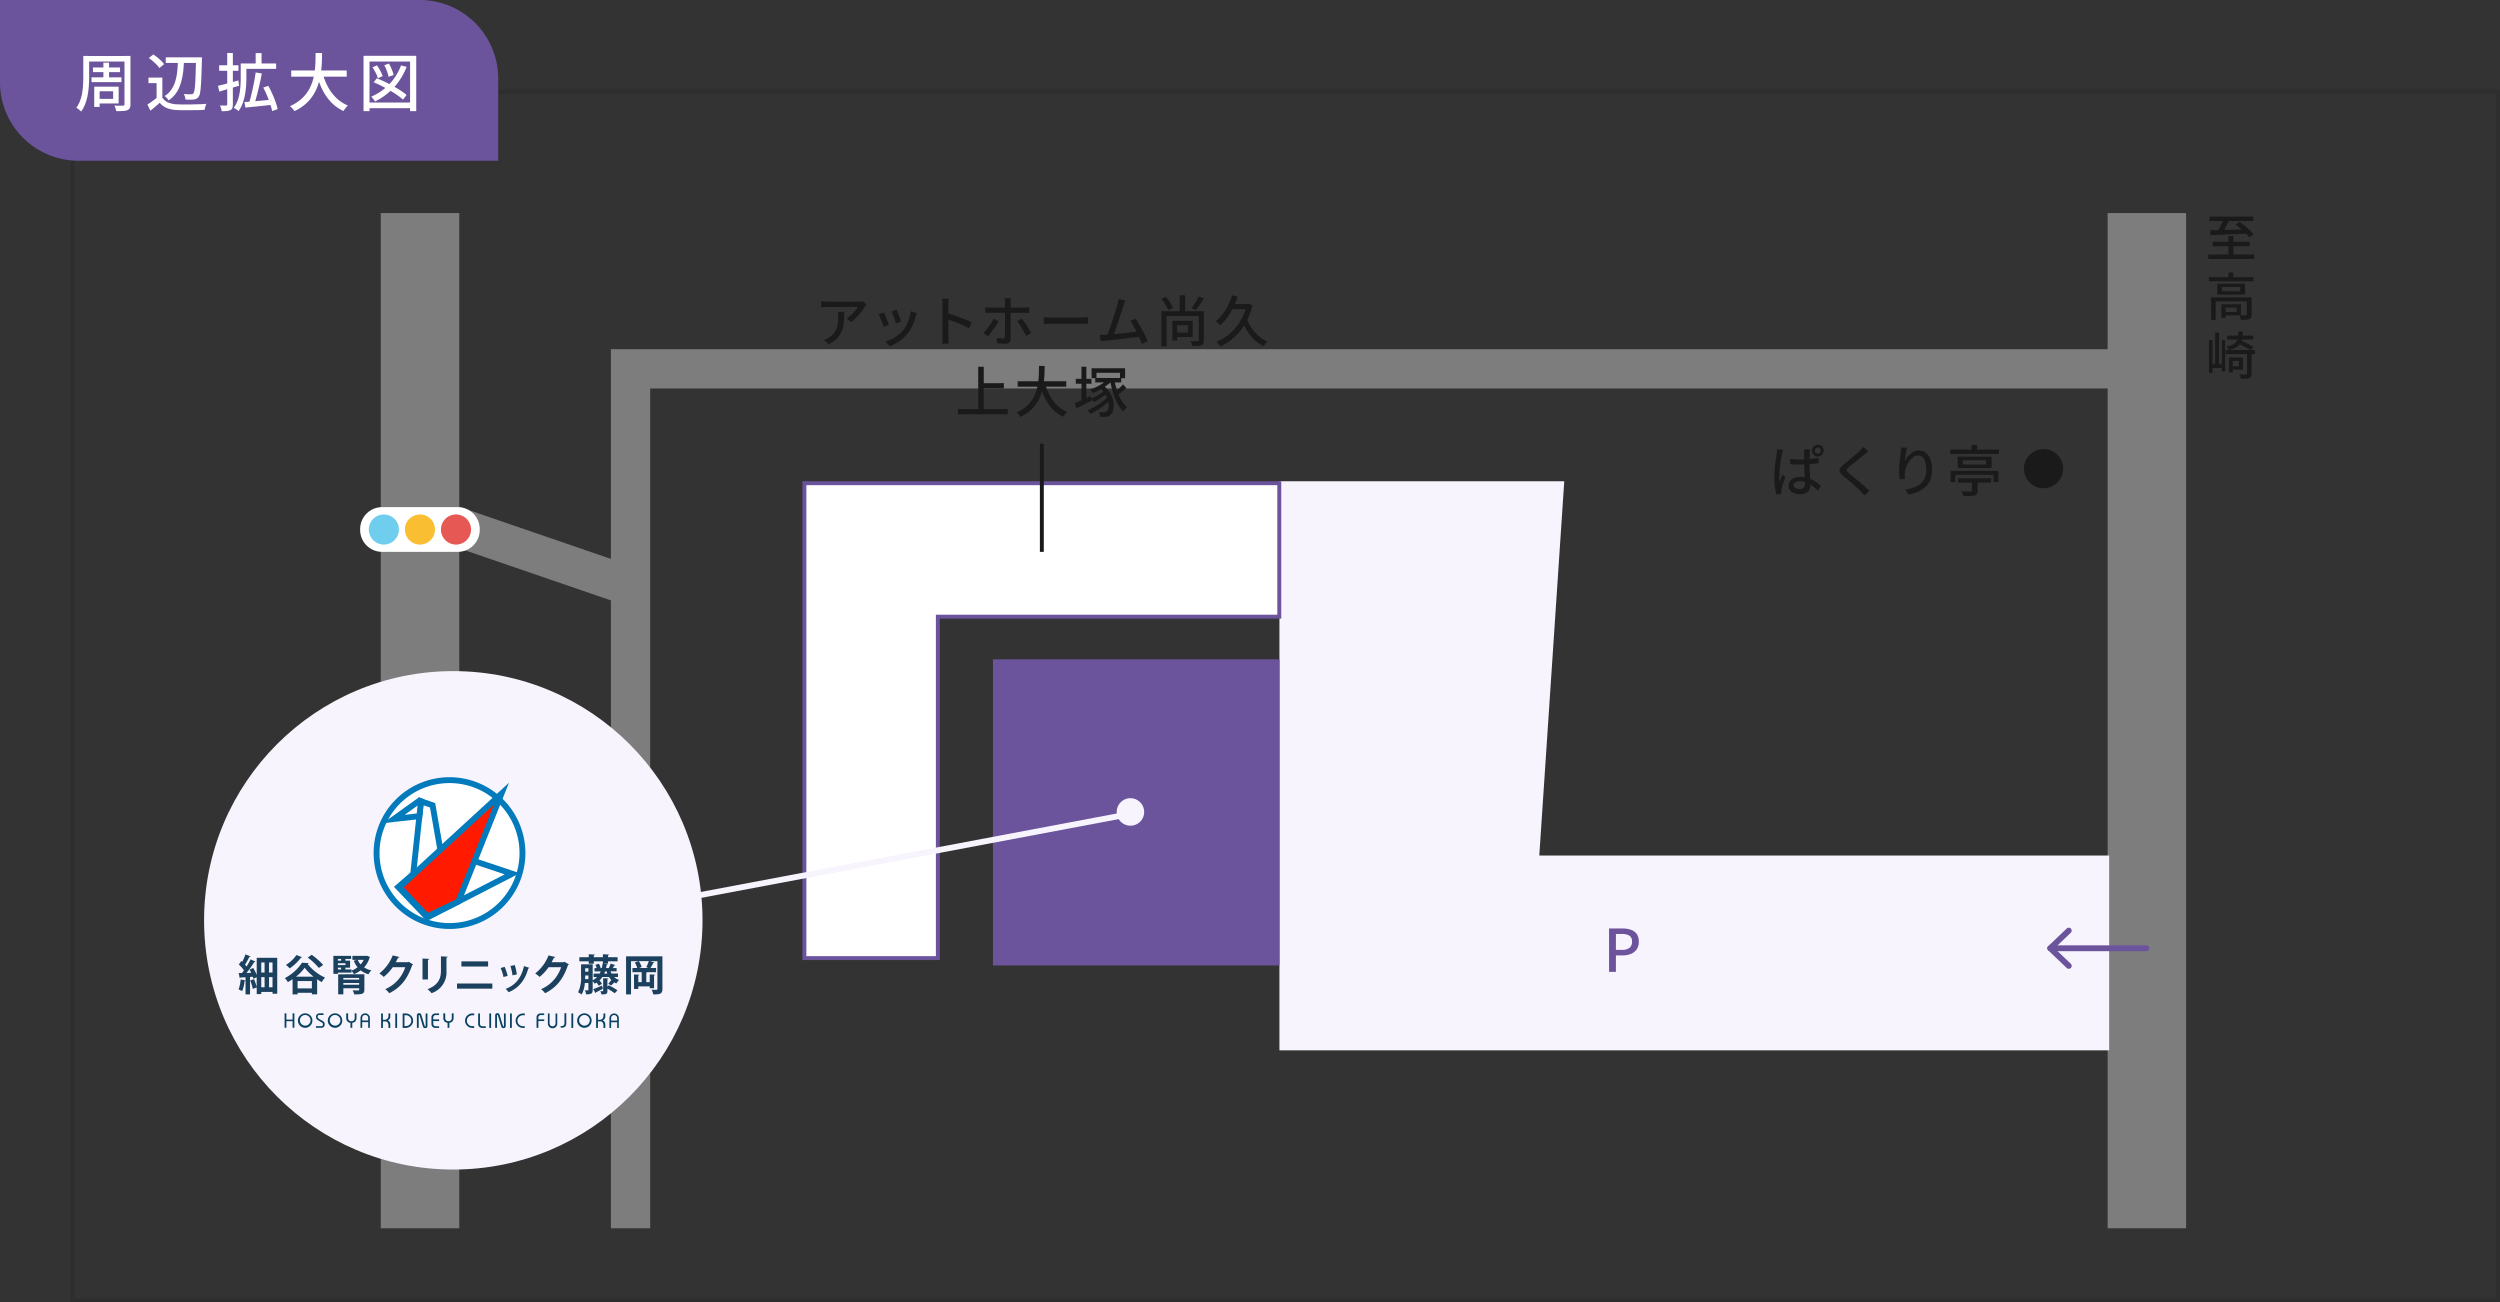 <svg xmlns="http://www.w3.org/2000/svg" xmlns:xlink="http://www.w3.org/1999/xlink" width="637" height="331.86" viewBox="0 0 637 331.86">
  <rect x="0" y="0" width="637" height="331.86" fill="#333333" stroke="none"/>
  <defs>
    <clipPath id="clip-path">
      <rect id="長方形_641" data-name="長方形 641" width="30.469" height="11.395" fill="none"/>
    </clipPath>
    <clipPath id="clip-path-2">
      <rect id="長方形_651" data-name="長方形 651" width="109.17" height="64.028" fill="none"/>
    </clipPath>
  </defs>
  <g id="グループ_930" data-name="グループ 930" transform="translate(-942 -1783)">
    <g id="長方形_619" data-name="長方形 619" transform="translate(960 1805.86)" fill="none" stroke="rgba(26,26,26,0.2)" stroke-width="1">
      <rect width="619" height="309" stroke="none"/>
      <rect x="0.5" y="0.5" width="618" height="308" fill="none"/>
    </g>
    <g id="グループ_910" data-name="グループ 910" transform="translate(1008.83 1837.292)" opacity="0.5">
      <path id="パス_3025" data-name="パス 3025" d="M13059.245,1631.529V1890.2" transform="translate(-12579.053 -1631.529)" fill="none" stroke="#c8c8c8" stroke-width="20"/>
      <path id="パス_3027" data-name="パス 3027" d="M46.083,0V385.421H265.07" transform="translate(479.253 -6.403) rotate(90)" fill="none" stroke="#c8c8c8" stroke-width="10"/>
      <path id="パス_3066" data-name="パス 3066" d="M13059.245,1631.529V1890.2" transform="translate(-13019.053 -1631.529)" fill="none" stroke="#c8c8c8" stroke-width="20"/>
      <path id="パス_3067" data-name="パス 3067" d="M0,53.662,17.733,2.018" transform="translate(93.832 76.697) rotate(90)" fill="none" stroke="#c8c8c8" stroke-width="10"/>
    </g>
    <circle id="楕円形_207" data-name="楕円形 207" cx="5" cy="5" r="5" transform="translate(1457.694 1897.416)" fill="#1a1a1a"/>
    <path id="パス_3117" data-name="パス 3117" d="M-53.97-8.26q.6.056,1.19.091t1.2.035q1.288,0,2.548-.112A22.183,22.183,0,0,0-46.7-8.568V-7.21q-1.106.182-2.366.266t-2.506.1q-.6,0-1.19-.028t-1.2-.07Zm5.082-2.45a4.221,4.221,0,0,0-.063.434q-.021.224-.035.434-.014.252-.021.637t-.014.84q-.007.455-.007.9,0,.882.035,1.694t.077,1.54q.042.728.077,1.365t.035,1.155a3.068,3.068,0,0,1-.133.917,2.09,2.09,0,0,1-.427.763A1.951,1.951,0,0,1-50.148.5a3.407,3.407,0,0,1-1.218.189,3.8,3.8,0,0,1-2.219-.56,1.812,1.812,0,0,1-.791-1.568,1.937,1.937,0,0,1,.357-1.148A2.408,2.408,0,0,1-53-3.388a3.95,3.95,0,0,1,1.6-.294,6.587,6.587,0,0,1,1.708.21,6.985,6.985,0,0,1,1.428.546,8.138,8.138,0,0,1,1.176.742q.532.406.966.784l-.756,1.176a14.6,14.6,0,0,0-1.512-1.26A6.7,6.7,0,0,0-49.9-2.31a4.475,4.475,0,0,0-1.61-.294,2.1,2.1,0,0,0-1.141.28.847.847,0,0,0-.441.742.784.784,0,0,0,.427.721,2.19,2.19,0,0,0,1.1.245,1.644,1.644,0,0,0,.812-.168.946.946,0,0,0,.42-.483A2.056,2.056,0,0,0-50.2-2.03q0-.364-.028-.987T-50.3-4.389q-.035-.749-.063-1.54t-.028-1.519q0-.756-.007-1.393t-.007-.973q0-.168-.021-.434t-.049-.462Zm-6.874.126q-.042.126-.1.329t-.112.413q-.049.21-.077.336-.07.35-.161.868T-56.4-7.5q-.091.623-.168,1.267T-56.686-5q-.042.588-.042,1.036,0,.364.021.735t.077.763q.1-.294.224-.6t.259-.616q.133-.308.245-.574l.7.546q-.182.532-.385,1.141t-.378,1.155a8.123,8.123,0,0,0-.245.91q-.028.14-.049.329A2.944,2.944,0,0,0-56.28.14a1.78,1.78,0,0,1,.014.245q0,.147.014.287l-1.232.084a15.269,15.269,0,0,1-.378-1.883A17.754,17.754,0,0,1-58.03-3.7q0-.77.07-1.624t.175-1.659q.1-.8.21-1.484t.161-1.1q.042-.266.07-.574t.042-.588Zm8.078.182a.732.732,0,0,0,.217.539.732.732,0,0,0,.539.217.779.779,0,0,0,.553-.217.709.709,0,0,0,.231-.539.748.748,0,0,0-.231-.56.766.766,0,0,0-.553-.224.709.709,0,0,0-.539.231A.779.779,0,0,0-47.684-10.4Zm-.714,0a1.436,1.436,0,0,1,.427-1.057,1.419,1.419,0,0,1,1.043-.427,1.459,1.459,0,0,1,1.064.427A1.424,1.424,0,0,1-45.43-10.4a1.43,1.43,0,0,1-.434,1.05,1.447,1.447,0,0,1-1.064.434,1.407,1.407,0,0,1-1.043-.434A1.442,1.442,0,0,1-48.4-10.4Zm14.336.182q-.266.2-.567.441t-.511.427q-.35.294-.854.7l-1.057.854q-.553.448-1.071.861T-39-6.2a2.763,2.763,0,0,0-.532.56.375.375,0,0,0,.007.441,3.623,3.623,0,0,0,.553.581q.364.294.861.7t1.064.875q.567.469,1.155.973t1.134.994q.546.49.98.924l-1.274,1.162q-.5-.574-1.064-1.134Q-36.47-.49-37-.98T-38.143-2q-.609-.532-1.211-1.043t-1.092-.917a3.161,3.161,0,0,1-.868-1.022.945.945,0,0,1,.063-.9,4,4,0,0,1,.917-.994q.406-.336.952-.777t1.127-.931q.581-.49,1.106-.945t.875-.805q.252-.252.518-.539a2.829,2.829,0,0,0,.392-.511Zm9.884-.91q-.084.322-.182.777t-.182.945q-.084.49-.147.945t-.091.791a6.853,6.853,0,0,1,.595-.966,5.2,5.2,0,0,1,.833-.9,4.325,4.325,0,0,1,1.036-.658,2.867,2.867,0,0,1,1.19-.252,2.661,2.661,0,0,1,1.7.595,3.964,3.964,0,0,1,1.183,1.687,7.042,7.042,0,0,1,.434,2.6,6.872,6.872,0,0,1-.434,2.548,5.1,5.1,0,0,1-1.232,1.848,6.548,6.548,0,0,1-1.9,1.239A10.839,10.839,0,0,1-23.814.8l-.84-1.274a13.158,13.158,0,0,0,2.128-.511,5.619,5.619,0,0,0,1.708-.9,3.81,3.81,0,0,0,1.127-1.47,5.4,5.4,0,0,0,.4-2.2,6.8,6.8,0,0,0-.238-1.9,2.82,2.82,0,0,0-.7-1.26,1.567,1.567,0,0,0-1.134-.448,2.088,2.088,0,0,0-1.232.42,4.557,4.557,0,0,0-1.057,1.078,6.245,6.245,0,0,0-.756,1.414A5.3,5.3,0,0,0-24.752-4.8q-.028.35-.021.728a7.531,7.531,0,0,0,.077.882l-1.372.1q-.042-.392-.1-.987t-.056-1.281q0-.5.042-1.085t.1-1.19q.056-.609.133-1.183t.133-1.05q.056-.364.077-.7t.035-.63Zm10.99.462H-.77v1.106H-13.188ZM-11.2-3.332h8.442v1.078H-11.2Zm3.458-8.526h1.386v1.834H-7.742ZM-13.09-5.25H-.91v2.856H-2.142V-4.228H-11.9v1.834h-1.19Zm3.122-2.7V-6.86h5.922V-7.952Zm-1.316-.91h8.638V-5.95h-8.638Zm3.626,5.754h1.442v2.9a1.576,1.576,0,0,1-.175.826,1.039,1.039,0,0,1-.651.406,4.885,4.885,0,0,1-1.148.147q-.7.021-1.694.021a2.64,2.64,0,0,0-.182-.616,4.309,4.309,0,0,0-.294-.588l.98.028q.49.014.861.007t.511-.007a.541.541,0,0,0,.28-.07.258.258,0,0,0,.07-.21Z" transform="translate(1452.105 1908.219)" fill="#1a1a1a"/>
    <path id="パス_3118" data-name="パス 3118" d="M-12.025-10.231H-.858v1.144H-12.025Zm.858,6.409h9.4v1.131h-9.4Zm-1.17,3.263H-.624V.585H-12.337ZM-7.189-5.3h1.274V.273H-7.189ZM-11.83-6.76q1.144-.013,2.684-.045t3.283-.084l3.471-.1-.052,1.118q-1.69.065-3.4.137t-3.244.13q-1.534.059-2.7.1Zm3.419-2.925,1.43.429q-.286.572-.611,1.17t-.656,1.144q-.331.546-.617.975l-1.144-.4q.273-.442.579-1.021t.572-1.183Q-8.593-9.178-8.411-9.685ZM-5.369-8.2l.988-.689q.637.442,1.319,1t1.293,1.125A9.99,9.99,0,0,1-.78-5.733l-1.079.78A9.327,9.327,0,0,0-2.8-5.993Q-3.38-6.565-4.056-7.15T-5.369-8.2Zm-6.8,13.4H-.832V6.251H-12.181ZM-7.2,4.015h1.261l-.013,1.7H-7.2Zm-4.42,6.344,9.594-.013v1.027l-8.4.013-.013,4.706-1.183.013Zm9.113,0,1.222-.013v4.368a1.92,1.92,0,0,1-.117.741.8.8,0,0,1-.455.416,2.682,2.682,0,0,1-.871.175q-.533.033-1.3.033a3.262,3.262,0,0,0-.156-.592,5,5,0,0,0-.234-.566q.559.013,1.021.013t.617-.013a.366.366,0,0,0,.214-.045.213.213,0,0,0,.059-.175Zm-6.474,1.755h1.066v3.458H-8.983Zm.546,0h4.42v2.821l-4.407.013-.013-.858h3.328l.013-1.118H-8.424Zm-.429-4.381.013,1.053L-4.2,8.8V7.733Zm-1.157-.845h7.059V9.644l-7.072.013Zm-2.132,14.363h.9v8.32h-.9Zm3.263,0h.858v7.93h-.858Zm-1.69-1.937h.988v8.7h-.988Zm-1.131,8.06h3.185v1h-3.185Zm5.148-1.716H-3.51v3.133H-6.565v-.9h2.041V26.542H-6.565Zm-.52,0H-6.1v3.848h-.988Zm-.442-5.564H-.832v1H-7.527ZM-7.9,23.773H-.442V24.8H-7.9Zm5.447.767H-1.3v5.239a1.688,1.688,0,0,1-.123.722.851.851,0,0,1-.462.4,2.781,2.781,0,0,1-.845.163q-.52.033-1.287.033a2.6,2.6,0,0,0-.169-.566q-.13-.319-.247-.54.572.013,1.053.02T-2.73,30a.33.33,0,0,0,.214-.052.256.256,0,0,0,.059-.195Zm-2.2-5.512h1.131a12.051,12.051,0,0,1-.189,1.813,3.69,3.69,0,0,1-.526,1.346,3.006,3.006,0,0,1-1.079.962,6.8,6.8,0,0,1-1.846.637,1.538,1.538,0,0,0-.234-.474,2.983,2.983,0,0,0-.338-.423,6.37,6.37,0,0,0,1.6-.494,2.34,2.34,0,0,0,.91-.754A2.8,2.8,0,0,0-4.8,20.549,10.214,10.214,0,0,0-4.654,19.028Zm-.26,2.951.741-.754L-3,21.8q.637.312,1.229.624t.995.559l-.78.845q-.364-.247-.943-.572t-1.215-.663Q-4.355,22.252-4.914,21.979Z" transform="translate(1517 1848.416)" fill="#1a1a1a"/>
    <path id="長方形_642" data-name="長方形 642" d="M0,0H106.941a20,20,0,0,1,20,20V40.956a0,0,0,0,1,0,0H20a20,20,0,0,1-20-20V0A0,0,0,0,1,0,0Z" transform="translate(942 1783)" fill="#6c549d"/>
    <path id="パス_3115" data-name="パス 3115" d="M3.12-12.736H13.3v1.408H3.12ZM4.688-9.808h6.9v1.184h-6.9ZM4.32-7.3h7.632V-6.08H4.32Zm-2.1-5.44H3.712v5.36q0,.976-.072,2.136a21.385,21.385,0,0,1-.28,2.352,13.109,13.109,0,0,1-.616,2.3A8.447,8.447,0,0,1,1.68,1.424a3.344,3.344,0,0,0-.36-.336Q1.088.9.856.72A2.233,2.233,0,0,0,.448.464a7.329,7.329,0,0,0,.968-1.816,10.94,10.94,0,0,0,.528-2.032,19.978,19.978,0,0,0,.224-2.072q.056-1.024.056-1.92Zm10.5,0h1.52v12.3a2.208,2.208,0,0,1-.176.984,1.124,1.124,0,0,1-.592.52,3.369,3.369,0,0,1-1.1.216q-.68.04-1.752.04a4.7,4.7,0,0,0-.192-.712,4.846,4.846,0,0,0-.288-.7q.464.016.92.016h1.272a.5.5,0,0,0,.3-.1.354.354,0,0,0,.088-.272Zm-5.376,1.7h1.44v4.432H7.344ZM5.792-4.912h5.44V-.64H5.792V-1.808H9.824V-3.744H5.792Zm-.784,0H6.384V.24H5.008ZM23.232-12.4H31.52v1.44H23.232Zm7.712,0h1.5s0,.045,0,.136,0,.192,0,.3,0,.205,0,.28q-.064,2.4-.128,4.072t-.152,2.744a13.3,13.3,0,0,1-.216,1.656,2.436,2.436,0,0,1-.32.856,1.559,1.559,0,0,1-.544.5,2.388,2.388,0,0,1-.7.208,7.24,7.24,0,0,1-.936.048q-.584,0-1.192-.032a3.317,3.317,0,0,0-.128-.72,2.647,2.647,0,0,0-.3-.7q.608.048,1.112.064t.76.016a.99.99,0,0,0,.328-.048.552.552,0,0,0,.248-.192,2.028,2.028,0,0,0,.256-.744,13.053,13.053,0,0,0,.184-1.576q.072-1.024.128-2.632t.1-3.912Zm-4.576.48H27.9q-.048,1.216-.152,2.432a19.927,19.927,0,0,1-.344,2.368,13.307,13.307,0,0,1-.656,2.2,8.058,8.058,0,0,1-1.1,1.936,6.973,6.973,0,0,1-1.688,1.56,2.9,2.9,0,0,0-.44-.592,3.694,3.694,0,0,0-.568-.512,6.051,6.051,0,0,0,1.528-1.4,7.019,7.019,0,0,0,.96-1.728,10.7,10.7,0,0,0,.544-1.968,19.35,19.35,0,0,0,.256-2.12Q26.32-10.832,26.368-11.92Zm-4,4.688v5.776H20.9V-5.824H18.832V-7.232Zm0,5.12A3.278,3.278,0,0,0,23.88-.872a6.5,6.5,0,0,0,2.3.456q.688.032,1.632.04t2-.016q1.056-.024,2.048-.056t1.744-.1a3.01,3.01,0,0,0-.192.456q-.1.28-.176.568t-.128.528q-.688.032-1.592.048T29.64,1.08q-.968.008-1.88,0t-1.6-.04a8.06,8.06,0,0,1-2.6-.488A4.571,4.571,0,0,1,21.7-.816q-.544.5-1.128.992T19.328,1.2L18.56-.368q.56-.352,1.208-.816t1.224-.928Zm-3.44-10.1,1.12-.912a10.8,10.8,0,0,1,1.048.752,12.347,12.347,0,0,1,.984.88,7.939,7.939,0,0,1,.736.832l-1.2.992a6.188,6.188,0,0,0-.7-.84q-.44-.456-.96-.9A12.014,12.014,0,0,0,18.928-12.208Zm27.216-1.248h1.5v3.168h-1.5Zm-3.168,2.624H51.36v1.376H42.976Zm-.64,0h1.44v3.68q0,.928-.072,2.024a20.052,20.052,0,0,1-.28,2.248,13.131,13.131,0,0,1-.608,2.232,8.088,8.088,0,0,1-1.04,1.96,1.894,1.894,0,0,0-.344-.288Q41.2.864,40.968.712A3.134,3.134,0,0,0,40.56.48a7.373,7.373,0,0,0,.968-1.808,10.867,10.867,0,0,0,.528-1.992,18.807,18.807,0,0,0,.224-2q.056-.984.056-1.848Zm3.808,2.3,1.568.256q-.176.992-.416,2.064T46.8-4.08q-.256,1.056-.52,2.008t-.52,1.7L44.432-.64q.24-.768.488-1.752T45.4-4.44q.232-1.064.424-2.12T46.144-8.528ZM43.28-.992q.88-.064,2.008-.16T47.7-1.368q1.28-.12,2.544-.248l.048,1.328L47.88-.032Q46.672.1,45.56.208T43.536.416Zm4.8-3.7,1.28-.432q.528.944,1.016,2.024T51.224-1a13.679,13.679,0,0,1,.52,1.8l-1.408.512A13.661,13.661,0,0,0,49.848-.5q-.344-1.032-.8-2.128T48.08-4.688ZM36.544-5.136q.992-.224,2.384-.6t2.8-.776l.192,1.36q-1.312.384-2.632.776t-2.408.712Zm.3-5.232H41.76V-8.96H36.848Zm2.048-3.12h1.44V-.416a2.762,2.762,0,0,1-.128.936.933.933,0,0,1-.48.52,2.364,2.364,0,0,1-.888.248,11.289,11.289,0,0,1-1.352.04,4.309,4.309,0,0,0-.16-.72,5.164,5.164,0,0,0-.272-.736q.512.016.952.016h.584a.318.318,0,0,0,.232-.072A.318.318,0,0,0,38.9-.416ZM55.2-9.04H69.344v1.568H55.2Zm7.968.624A16.735,16.735,0,0,0,64.552-4.9,11.358,11.358,0,0,0,66.7-2.04,9.521,9.521,0,0,0,69.648-.112,3.378,3.378,0,0,0,69.24.3q-.216.256-.408.52t-.32.472a10.375,10.375,0,0,1-3.1-2.2A12.91,12.91,0,0,1,63.184-4.08a22.913,22.913,0,0,1-1.536-3.968ZM61.408-13.5h1.648q0,1.136-.056,2.44t-.248,2.68a17.039,17.039,0,0,1-.624,2.752,12.327,12.327,0,0,1-1.2,2.656A10.626,10.626,0,0,1,58.96-.6a11.734,11.734,0,0,1-2.928,1.912A5.214,5.214,0,0,0,55.52.648a4.4,4.4,0,0,0-.64-.6A11.314,11.314,0,0,0,57.688-1.7,9.284,9.284,0,0,0,59.544-3.88a10.711,10.711,0,0,0,1.1-2.44,15.293,15.293,0,0,0,.544-2.528q.16-1.264.192-2.448T61.408-13.5Zm21.776,3.168,1.424.368A16.32,16.32,0,0,1,81.352-4.7a16.636,16.636,0,0,1-4.792,3.56,2.639,2.639,0,0,0-.256-.392q-.176-.232-.368-.464a3.586,3.586,0,0,0-.352-.376A14.058,14.058,0,0,0,80.2-5.552,14.109,14.109,0,0,0,83.184-10.336Zm-6.992,4.3.832-1.024q.992.4,2.056.912t2.1,1.08q1.04.568,1.92,1.152A14.574,14.574,0,0,1,84.592-2.8L83.68-1.616a13.776,13.776,0,0,0-1.44-1.128q-.864-.6-1.88-1.2T78.272-5.08Q77.2-5.616,76.192-6.032ZM75.9-9.856l1.152-.48a12.2,12.2,0,0,1,.856,1.392A8.119,8.119,0,0,1,78.5-7.616l-1.216.56a6.872,6.872,0,0,0-.536-1.36A12.319,12.319,0,0,0,75.9-9.856Zm3.008-.528L80.1-10.8a12.329,12.329,0,0,1,.736,1.5,7.451,7.451,0,0,1,.448,1.408L80-7.424a4.657,4.657,0,0,0-.216-.9q-.168-.5-.392-1.048A9.849,9.849,0,0,0,78.912-10.384Zm-5.28-2.4H87.056v14.1H85.488v-12.64H75.152V1.312h-1.52Zm.88,11.9h11.6V.576h-11.6Z" transform="translate(961 1810)" fill="#fff"/>
    <g id="グループ_918" data-name="グループ 918" transform="translate(1033.766 1912.219)">
      <g id="グループ_917" data-name="グループ 917" transform="translate(0 0)" clip-path="url(#clip-path)">
        <path id="パス_3061" data-name="パス 3061" d="M24.881,11.395H5.589A5.588,5.588,0,0,1,0,5.806V5.588A5.588,5.588,0,0,1,5.589,0H24.881a5.589,5.589,0,0,1,5.589,5.588v.218a5.589,5.589,0,0,1-5.589,5.589" transform="translate(0 0)" fill="#fff"/>
        <path id="パス_3062" data-name="パス 3062" d="M10.917,6.583A3.835,3.835,0,1,1,7.082,2.748a3.835,3.835,0,0,1,3.835,3.835" transform="translate(-1.038 -0.878)" fill="#6fcded"/>
        <path id="パス_3063" data-name="パス 3063" d="M24.424,6.583a3.835,3.835,0,1,1-3.835-3.835,3.835,3.835,0,0,1,3.835,3.835" transform="translate(-5.354 -0.878)" fill="#fabe32"/>
        <path id="パス_3064" data-name="パス 3064" d="M37.93,6.583A3.835,3.835,0,1,1,34.1,2.748,3.835,3.835,0,0,1,37.93,6.583" transform="translate(-9.671 -0.878)" fill="#e65854"/>
      </g>
    </g>
    <path id="パス_3068" data-name="パス 3068" d="M13184,1905.625h72.574l-6.363,95.356h145.2v49.644H13184Z" transform="translate(-11916 0)" fill="#f7f4fd"/>
    <g id="合体_2" data-name="合体 2" transform="translate(13062.461 1905.625)" fill="#fff">
      <path d="M -11881.499 121.501 L -11915.5 121.501 L -11915.5 0.5 L -11880.999 0.5 L -11794.499 0.5 L -11794.499 34.501 L -11880.999 34.501 L -11881.499 34.501 L -11881.499 35.001 L -11881.499 121.501 Z" stroke="none"/>
      <path d="M -11881.999 121.001 L -11881.999 34.001 L -11794.999 34.001 L -11794.999 1 L -11915 1 L -11915 121.001 L -11881.999 121.001 M -11880.999 122.001 L -11916 122.001 L -11916 -2.909342356360867e-06 L -11793.999 -2.909342356360867e-06 L -11793.999 35.001 L -11880.999 35.001 L -11880.999 122.001 Z" stroke="none" fill="#6c549d"/>
    </g>
    <rect id="長方形_646" data-name="長方形 646" width="73" height="78" transform="translate(1195 1951)" fill="#6c549d"/>
    <path id="パス_3116" data-name="パス 3116" d="M-44.7-9.464q-.1.112-.231.287t-.231.3a11.853,11.853,0,0,1-.819,1.218,16.587,16.587,0,0,1-1.19,1.407,9.293,9.293,0,0,1-1.421,1.239l-1.162-.938a6.246,6.246,0,0,0,.9-.637,10.075,10.075,0,0,0,.826-.777,9.807,9.807,0,0,0,.679-.791,4.471,4.471,0,0,0,.448-.693h-7.672q-.42,0-.812.021t-.84.063v-1.554l.812.084q.42.042.84.042h7.826q.154,0,.385-.007t.448-.035a3.087,3.087,0,0,0,.329-.056ZM-50.358-7.6q0,1.092-.056,2.072a10.97,10.97,0,0,1-.259,1.855A6.359,6.359,0,0,1-51.3-2.037,5.857,5.857,0,0,1-52.43-.6,7.741,7.741,0,0,1-54.25.63L-55.538-.42a4.9,4.9,0,0,0,.665-.273,4.394,4.394,0,0,0,.679-.413A5.114,5.114,0,0,0-52.976-2.17a4.126,4.126,0,0,0,.693-1.239,6.792,6.792,0,0,0,.322-1.435,13.975,13.975,0,0,0,.091-1.638q0-.28-.014-.546a4.564,4.564,0,0,0-.07-.574Zm13.37-.574q.1.21.252.623l.329.882q.175.469.322.889t.217.644l-1.316.476a6.747,6.747,0,0,0-.2-.665q-.14-.413-.308-.868t-.329-.875q-.161-.42-.287-.672Zm5.11.9q-.1.266-.161.462t-.105.364a14.033,14.033,0,0,1-.749,2.2A9.38,9.38,0,0,1-34.1-2.226,10.025,10.025,0,0,1-36.3-.147,11.747,11.747,0,0,1-38.71,1.162l-1.162-1.19a9.455,9.455,0,0,0,1.624-.644A10.342,10.342,0,0,0-36.631-1.68a7.627,7.627,0,0,0,1.351-1.3,8.092,8.092,0,0,0,.868-1.379,9.487,9.487,0,0,0,.644-1.652,10.549,10.549,0,0,0,.35-1.757Zm-8.372-.168q.126.238.3.651t.364.889q.189.476.357.91t.266.728l-1.33.49q-.084-.266-.252-.721t-.357-.945q-.189-.49-.364-.9a5.3,5.3,0,0,0-.3-.623Zm14.938,6.16V-9.38q0-.336-.028-.777a6,6,0,0,0-.1-.791h1.722q-.028.336-.063.77t-.035.8v8.092q0,.224.014.546t.042.651q.028.329.056.6h-1.722q.056-.364.084-.875T-25.312-1.288Zm1.176-6.006q.686.2,1.54.483t1.722.616q.868.329,1.652.651t1.33.588l-.63,1.526q-.588-.322-1.323-.651t-1.5-.637q-.77-.308-1.491-.56t-1.3-.434Zm16.282-3.794q-.014.1-.042.3t-.049.42q-.021.217-.021.385v9.3A1.2,1.2,0,0,1-8.281.2a1.37,1.37,0,0,1-1,.315Q-9.6.518-9.975.5T-10.71.462Q-11.074.434-11.4.406L-11.522-.98q.462.084.889.119t.707.035a.551.551,0,0,0,.4-.119.551.551,0,0,0,.119-.4q0-.154.007-.609t.007-1.071V-10q0-.238-.035-.581a3.939,3.939,0,0,0-.077-.511Zm-6.552,2.31q.308.042.623.063t.637.021h8.694q.266,0,.623-.021t.623-.049v1.442q-.294-.014-.63-.021t-.6-.007h-8.694q-.322,0-.651.007t-.623.035Zm3.374,3.514a10.276,10.276,0,0,1-.56.994q-.336.532-.721,1.078t-.749,1.008q-.364.462-.658.784l-1.2-.812a10.015,10.015,0,0,0,.721-.777q.371-.441.735-.938t.672-.994a9.3,9.3,0,0,0,.518-.945ZM-5.11-5.88q.28.336.609.8t.665.994q.336.525.63,1.015t.5.868l-1.288.714q-.224-.434-.511-.945t-.6-1.029q-.315-.518-.63-.98t-.581-.784ZM.518-6.244l.581.035q.343.021.742.035T2.6-6.16H10.22q.5,0,.91-.035t.658-.049v1.736l-.672-.042q-.434-.028-.9-.028H2.6q-.574,0-1.148.021t-.938.049Zm20.776-4.242q-.112.28-.245.616t-.287.8q-.112.364-.308.98t-.441,1.365q-.245.749-.511,1.54t-.518,1.533q-.252.742-.469,1.344t-.371.952L16.52-1.3q.182-.42.427-1.071T17.458-3.8q.266-.777.539-1.6t.511-1.582l.434-1.393q.2-.63.294-1.022.14-.5.2-.826t.1-.63ZM23.9-5.88q.364.56.8,1.309t.875,1.561q.434.812.805,1.568t.595,1.316L25.494.546q-.224-.6-.567-1.393t-.756-1.631q-.413-.84-.833-1.582a10.534,10.534,0,0,0-.8-1.232ZM16.156-1.764q.49-.014,1.2-.07t1.519-.14q.812-.084,1.666-.168T22.2-2.324l1.491-.182q.686-.084,1.148-.154l.364,1.4q-.5.056-1.225.14l-1.561.182q-.84.1-1.722.2l-1.715.189q-.833.091-1.54.161t-1.2.112q-.266.028-.588.077t-.644.091l-.252-1.624q.336,0,.714-.007T16.156-1.764ZM35.14-11.816H36.5v4.648H35.14Zm-4.7.9,1.162-.5q.364.42.721.91t.644.973a7.021,7.021,0,0,1,.455.889l-1.232.588a5.8,5.8,0,0,0-.427-.9q-.287-.5-.63-1.015T30.436-10.92Zm9.52-.6,1.33.476q-.322.518-.672,1.064t-.707,1.036q-.357.49-.665.868l-1.12-.448q.322-.406.665-.924t.651-1.064Q39.746-11.06,39.956-11.522Zm-6.692,6.2h1.2v5h-1.2Zm.728,0H38.43V-1.2H33.992v-1.12h3.22V-4.186h-3.22ZM30.464-7.77H40.782v1.246h-9v7.7H30.464Zm9.506,0h1.3V-.364a2.169,2.169,0,0,1-.126.819.861.861,0,0,1-.5.455,2.745,2.745,0,0,1-.924.189q-.574.035-1.4.035A3.024,3.024,0,0,0,38.164.5a3.132,3.132,0,0,0-.28-.623q.588.014,1.106.014h.686a.408.408,0,0,0,.231-.07.275.275,0,0,0,.063-.21Zm8.5-4.046,1.428.336a19.7,19.7,0,0,1-1.155,2.835,17.809,17.809,0,0,1-1.5,2.478A12.072,12.072,0,0,1,45.472-4.2a2.7,2.7,0,0,0-.329-.329q-.217-.189-.448-.371a2.944,2.944,0,0,0-.413-.28,9.7,9.7,0,0,0,1.743-1.778,14.025,14.025,0,0,0,1.407-2.275A17.55,17.55,0,0,0,48.468-11.816ZM52.206-5.95a11.4,11.4,0,0,0,1.225,2.443,10.106,10.106,0,0,0,1.8,2.058A8.376,8.376,0,0,0,57.5-.028q-.154.14-.343.343a4.363,4.363,0,0,0-.35.427q-.161.224-.273.406A9.428,9.428,0,0,1,54.166-.483a11.387,11.387,0,0,1-1.869-2.3,15.661,15.661,0,0,1-1.365-2.793Zm-4-3.668h4.466v1.344H47.544Zm3.99,0h.252l.266-.056.952.434a17.207,17.207,0,0,1-1.876,4.7,14.457,14.457,0,0,1-2.835,3.472A13.843,13.843,0,0,1,45.472,1.2a3.614,3.614,0,0,0-.28-.4Q45.01.574,44.814.357a1.791,1.791,0,0,0-.378-.329,12.927,12.927,0,0,0,3.4-2.044A12.662,12.662,0,0,0,50.5-5.131,14.137,14.137,0,0,0,52.192-9.31ZM-15.47,10.58l5.8-.014-.014,1.33h-5.768Zm-5.908,6.594h12.67V18.49l-12.67.014ZM-16.212,6.38H-14.8L-14.812,17.9l-1.4-.014ZM-6.16,10.09H6.216v1.372H-6.16Zm6.972.546a14.643,14.643,0,0,0,1.211,3.08,9.939,9.939,0,0,0,1.876,2.5A8.331,8.331,0,0,0,6.482,17.9a2.955,2.955,0,0,0-.357.364q-.189.224-.357.455t-.28.413a9.078,9.078,0,0,1-2.709-1.925A11.3,11.3,0,0,1,.826,14.43,20.049,20.049,0,0,1-.518,10.958ZM-.728,6.184H.714q0,.994-.049,2.135T.448,10.664A14.908,14.908,0,0,1-.1,13.072,10.786,10.786,0,0,1-1.148,15.4,9.3,9.3,0,0,1-2.87,17.475a10.267,10.267,0,0,1-2.562,1.673,4.562,4.562,0,0,0-.448-.581,3.847,3.847,0,0,0-.56-.525,9.9,9.9,0,0,0,2.457-1.533,8.123,8.123,0,0,0,1.624-1.9A9.372,9.372,0,0,0-1.4,12.47a13.382,13.382,0,0,0,.476-2.212q.14-1.106.168-2.142T-.728,6.184Zm9.38,3.29h3.99v1.232H8.652Zm4.956-.224H20.23v1.12H13.608ZM10.094,6.38H11.34v8.806H10.094ZM8.372,15.662q.784-.308,1.883-.8t2.219-1.015L12.768,15,10.71,16.033q-1.05.525-1.932.931Zm4.3-8.89h8.54V9.306h-1.3V7.934H13.916V9.306H12.67Zm1.988,4.97.924-.6a6.251,6.251,0,0,1,1.547,1.526,6.535,6.535,0,0,1,.882,1.757,6.233,6.233,0,0,1,.308,1.729,4.373,4.373,0,0,1-.189,1.47,2.024,2.024,0,0,1-.6.966,1.913,1.913,0,0,1-.707.455,2.637,2.637,0,0,1-.833.119q-.224.014-.525.007t-.595-.021a3.465,3.465,0,0,0-.1-.616,2.29,2.29,0,0,0-.238-.616q.35.042.665.056t.525.014a1.711,1.711,0,0,0,.455-.056.757.757,0,0,0,.371-.252,1.251,1.251,0,0,0,.392-.686,3.665,3.665,0,0,0,.091-1.127,4.835,4.835,0,0,0-.294-1.372,6.035,6.035,0,0,0-.763-1.435A5.861,5.861,0,0,0,14.658,11.742Zm2.086-2.086,1.022.448a11.234,11.234,0,0,1-1.4,1.148,17.739,17.739,0,0,1-1.652,1.029q-.854.469-1.652.833-.084-.112-.231-.28t-.294-.343a1.872,1.872,0,0,0-.273-.273,17.341,17.341,0,0,0,1.638-.693,13.646,13.646,0,0,0,1.561-.882A9.9,9.9,0,0,0,16.744,9.656Zm1.75.2a20.826,20.826,0,0,0,.5,2.051,14.554,14.554,0,0,0,.714,1.918,10.924,10.924,0,0,0,.917,1.638,5.58,5.58,0,0,0,1.12,1.225,2.976,2.976,0,0,0-.343.3q-.189.189-.364.392a3.032,3.032,0,0,0-.287.385,7.79,7.79,0,0,1-1.47-1.981,15.013,15.013,0,0,1-1.1-2.66,29.06,29.06,0,0,1-.763-3.031ZM15.89,12.5l.826.56a10.946,10.946,0,0,1-1,.812q-.595.434-1.232.826t-1.2.672q-.14-.2-.35-.448a2.422,2.422,0,0,0-.42-.406,10.455,10.455,0,0,0,1.2-.546q.637-.336,1.225-.721A5.992,5.992,0,0,0,15.89,12.5Zm.826,1.582.882.616a12.361,12.361,0,0,1-1.085,1.036q-.623.532-1.337,1.036t-1.435.938a14.122,14.122,0,0,1-1.393.742,3.676,3.676,0,0,0-.322-.511,3.428,3.428,0,0,0-.42-.483,11.91,11.91,0,0,0,1.386-.63q.714-.378,1.414-.833a14.258,14.258,0,0,0,1.3-.945A8.877,8.877,0,0,0,16.716,14.08Zm3.99-3.22.826.966q-.588.49-1.232,1a12.4,12.4,0,0,1-1.19.847l-.63-.8q.35-.252.763-.595t.805-.721A8.6,8.6,0,0,0,20.706,10.86Z" transform="translate(1207.461 1870.062)" fill="#1a1a1a"/>
    <path id="パス_3069" data-name="パス 3069" d="M13111.463,1890.292v27.552" transform="translate(-11904.002 5.77)" fill="none" stroke="#1a1a1a" stroke-width="1"/>
    <path id="パス_3119" data-name="パス 3119" d="M1.455,0V-11.055H4.8a6.778,6.778,0,0,1,2.19.322,3.042,3.042,0,0,1,1.492,1.05A3.235,3.235,0,0,1,9.03-7.7a3.365,3.365,0,0,1-.54,1.973A3.253,3.253,0,0,1,7.013-4.568a5.662,5.662,0,0,1-2.153.382H3.2V0ZM3.2-5.6H4.71a3.112,3.112,0,0,0,1.95-.51A1.9,1.9,0,0,0,7.305-7.7a1.657,1.657,0,0,0-.675-1.53,3.823,3.823,0,0,0-2-.42H3.2Z" transform="translate(1350.533 2030.626)" fill="#6c549d"/>
    <g id="グループ_913" data-name="グループ 913" transform="translate(1488.916 2020.126) rotate(90)">
      <path id="パス_52" data-name="パス 52" d="M0,0,4.488,4.71,8.976,0" transform="translate(0 19.796)" fill="none" stroke="#6c549d" stroke-linecap="round" stroke-linejoin="round" stroke-width="1.5"/>
      <line id="線_3" data-name="線 3" y2="24.506" transform="translate(4.488 0)" fill="none" stroke="#6c549d" stroke-linecap="round" stroke-linejoin="round" stroke-width="1.5"/>
    </g>
    <circle id="楕円形_208" data-name="楕円形 208" cx="63.5" cy="63.5" r="63.5" transform="translate(994 1954)" fill="#f7f4fd"/>
    <g id="グループ_920" data-name="グループ 920" transform="translate(1002.789 1980.933)">
      <g id="グループ_919" data-name="グループ 919" clip-path="url(#clip-path-2)">
        <g id="グループ_923" data-name="グループ 923" transform="translate(35.163 0.848)">
          <path id="パス_3070" data-name="パス 3070" d="M132.068,20.7A18.584,18.584,0,1,1,113.481,2.116,18.584,18.584,0,0,1,132.068,20.7" transform="translate(-94.9 -2.116)" fill="#fff"/>
          <path id="パス_3071" data-name="パス 3071" d="M132.068,20.7A18.584,18.584,0,1,1,113.481,2.116,18.584,18.584,0,0,1,132.068,20.7Z" transform="translate(-94.9 -2.116)" fill="none" stroke="#027abb" stroke-miterlimit="10" stroke-width="1.5"/>
          <path id="パス_3072" data-name="パス 3072" d="M108.635,55.923l7.408,7.762L137.7,52.537l-18.191-6.083Z" transform="translate(-103.13 -28.684)" fill="#fff"/>
          <path id="パス_3073" data-name="パス 3073" d="M108.635,55.923l7.408,7.762L137.7,52.537l-18.191-6.083Z" transform="translate(-103.13 -28.684)" fill="none" stroke="#027abb" stroke-miterlimit="10" stroke-width="1.5"/>
          <path id="パス_3074" data-name="パス 3074" d="M117.509,36.592l2.25-21.053,2.959,1.029,2.629,15.072Z" transform="translate(-108.447 -10.159)" fill="#fff"/>
          <path id="パス_3075" data-name="パス 3075" d="M117.509,36.592l2.25-21.053,2.959,1.029,2.629,15.072Z" transform="translate(-108.447 -10.159)" fill="none" stroke="#027abb" stroke-miterlimit="10" stroke-width="1.5"/>
          <path id="パス_3076" data-name="パス 3076" d="M112.735,15.3l-.4,3.792-6.545.741,6.548-4.692Z" transform="translate(-101.423 -9.922)" fill="#fff"/>
          <path id="パス_3077" data-name="パス 3077" d="M112.735,15.3l-.4,3.792-6.545.741,6.548-4.692Z" transform="translate(-101.423 -9.922)" fill="none" stroke="#027abb" stroke-miterlimit="10" stroke-width="1.5"/>
          <path id="パス_3078" data-name="パス 3078" d="M109.531,34.536l25.954-23.842-11,27.5-7.914,3.774Z" transform="translate(-103.667 -7.256)" fill="#ff1a00"/>
          <path id="パス_3079" data-name="パス 3079" d="M109.531,34.536l25.954-23.842-11,27.5-7.914,3.774Z" transform="translate(-103.667 -7.256)" fill="none" stroke="#027abb" stroke-miterlimit="10" stroke-width="1.5"/>
        </g>
        <g id="グループ_924" data-name="グループ 924" transform="translate(0 45.208)">
          <path id="パス_3088" data-name="パス 3088" d="M237.7,118.6h-.964a3.362,3.362,0,0,0,1.245.747,4,4,0,0,0-.682.9,3.1,3.1,0,0,1-.531-.281c-.217.227-.552.563-.812.779l-.725-.422a9.174,9.174,0,0,0,.758-.985,3.8,3.8,0,0,1-.563-.736h-1.711a4.657,4.657,0,0,1-.736.866,3.166,3.166,0,0,1,.639.877l-.844.487a3.842,3.842,0,0,0-.519-.812c-.163.1-.325.184-.5.271a4.674,4.674,0,0,0-.5-.638v2.2c0,.953-.314,1.158-1.678,1.158a3.6,3.6,0,0,0-.3-1.028c.314.01.639.01.747.01s.141-.043.141-.152v-1.721h-.9a7.525,7.525,0,0,1-.823,2.944,4.319,4.319,0,0,0-.909-.574,8.548,8.548,0,0,0,.758-4.146v-2.976h2.966v4.048a3.744,3.744,0,0,0,1.136-.812h-.9v-.877h1.537c.1-.173.184-.368.271-.563h-1.581v-.844h.552a4.212,4.212,0,0,0-.346-.834l.9-.27a3.259,3.259,0,0,1,.454,1.028l-.238.076h.531a8.865,8.865,0,0,0,.205-1.158l.087.011V114.6h-2.327v.617h-1.288V114.6h-2.392v-1.05h2.392v-.758l1.57.087c-.011.109-.1.174-.282.206v.465h2.327v-.758l1.58.087c-.011.109-.087.174-.282.206v.465H237.6v1.05h-2.436v.584h-1.125v.011l1.018.119c-.022.087-.1.152-.238.162-.043.293-.1.563-.162.834h.747l-.032-.011a8.717,8.717,0,0,0,.454-1.125l1.191.379c-.032.087-.119.119-.26.108a6.831,6.831,0,0,1-.368.65h.963v.844H235.8a3.367,3.367,0,0,0,.271.563H237.7Zm-8.357-.39c0,.433,0,.65-.01.931h.833v-.931Zm.823-1.84h-.823v.866h.823Zm1.245,5.315c.574-.195,1.386-.552,2.219-.909l.216.833c-.66.336-1.321.693-1.775.9a.21.21,0,0,1-.119.205Zm3.594-.606.357-.368a16.555,16.555,0,0,1,2.208,1.277l-.7.747a17.866,17.866,0,0,0-1.862-1.18v.563c0,.671-.13.942-1.527.909a3.364,3.364,0,0,0-.281-.822c.249.01.509.01.606.01s.119-.032.119-.119v-3.182l1.331.054c-.022.1-.076.162-.249.184Zm-.585-3.918c-.065.195-.141.379-.216.563h.779l-.195-.563Z" transform="translate(-141.028 -112.795)" fill="#1c415e"/>
          <g id="グループ_921" data-name="グループ 921" transform="translate(0 0.022)">
            <path id="パス_3080" data-name="パス 3080" d="M4.622,113.727H9.851v9.158h-1.2v-.455H5.78v.552H4.622v-1.689c-.3.109-.617.217-1,.358a13.152,13.152,0,0,0-.65-2.143l.974-.325a15.508,15.508,0,0,1,.671,1.96v-2.457l-.844.39a4.292,4.292,0,0,0-.152-.509l-.7.044v4.449H1.775V119.55a.221.221,0,0,1-.238.1,9.374,9.374,0,0,1-.628,2.587A7.885,7.885,0,0,0,0,121.78a9.121,9.121,0,0,0,.53-2.544l1.245.292v-.844c-.487.032-.931.055-1.288.065a.227.227,0,0,1-.195.163l-.26-1.3H.855q.259-.325.519-.682a9.3,9.3,0,0,0-1.31-1.483l.617-.888.238.206a12.619,12.619,0,0,0,.833-1.916l1.3.53a.3.3,0,0,1-.292.108,19.283,19.283,0,0,1-1.115,2,4.621,4.621,0,0,1,.39.466c.39-.628.758-1.267,1.029-1.819l1.244.563a.371.371,0,0,1-.314.119,25.5,25.5,0,0,1-1.97,2.771l1.19-.011a8.609,8.609,0,0,0-.433-.833l.942-.422a10.944,10.944,0,0,1,.9,1.775Zm2,1.2H5.78v2.554h.844ZM5.78,121.25h.844v-2.587H5.78Zm2.869-6.322H7.761v2.554h.888Zm-.888,6.322h.888v-2.587H7.761Z" transform="translate(0 -112.85)" fill="#1c415e"/>
            <path id="パス_3081" data-name="パス 3081" d="M31.371,119.359a13.751,13.751,0,0,1-1.2.747,5.216,5.216,0,0,0-.78-1.018,11.747,11.747,0,0,0,4.384-3.919l1.689.087a.323.323,0,0,1-.282.216,11.966,11.966,0,0,0,4.471,3.485,5.523,5.523,0,0,0-.844,1.148c-.389-.216-.79-.455-1.18-.725v3.843H36.285v-.39H32.649v.4H31.371Zm2.436-5.585a.309.309,0,0,1-.3.108,12.5,12.5,0,0,1-2.869,2.728,8.327,8.327,0,0,0-.953-.9,8.713,8.713,0,0,0,2.674-2.511Zm2.923,4.947a12.27,12.27,0,0,1-2.284-2.285,11.109,11.109,0,0,1-2.208,2.285Zm-4.081,2.988h3.637v-1.862H32.649Zm3.594-8.563a17.859,17.859,0,0,1,2.923,2.577l-1.1.779a16.612,16.612,0,0,0-2.836-2.663Z" transform="translate(-17.61 -113.027)" fill="#1c415e"/>
            <path id="パス_3082" data-name="パス 3082" d="M68.83,113.768l.79.325a.3.3,0,0,1-.13.152,6.256,6.256,0,0,1-1.4,2.479,5.348,5.348,0,0,0,1.862.758,4.2,4.2,0,0,0-.735,1.006,5.653,5.653,0,0,1-1.992-1,7.237,7.237,0,0,1-1.721.963,3.605,3.605,0,0,0-.638-.844v.444H61.426v.335H60.268V113.8h4.525v.779H63.331v.433h1.191V116.8H63.331v.465h1.537v.293a5.766,5.766,0,0,0,1.558-.855,6.444,6.444,0,0,1-.963-1.689l.812-.195H65.118V113.8h3.507Zm-6.592.812h-.812v.433h.812Zm1.1,1.1H61.426v.455h1.916Zm-1.916,1.58h.812V116.8h-.812Zm6.743,1.223V122.4c0,1.137-.606,1.212-2.576,1.212a4.716,4.716,0,0,0-.411-1.039c.541.022,1.234.022,1.407.022s.249-.055.249-.206v-.346H62.812V123.6H61.491v-5.109Zm-1.331.931H62.812v.422h4.026Zm-4.026,1.732h4.026v-.443H62.812Zm3.67-6.333a4.14,4.14,0,0,0,.735,1.159,4.977,4.977,0,0,0,.79-1.159Z" transform="translate(-36.112 -113.4)" fill="#1c415e"/>
            <path id="パス_3083" data-name="パス 3083" d="M98.09,115.836a.632.632,0,0,1-.238.206c-1.223,3.539-2.911,5.672-5.834,7.144A5.106,5.106,0,0,0,91,122.147a9.158,9.158,0,0,0,5.1-5.6H92.916a11.472,11.472,0,0,1-2.306,2.479,7.281,7.281,0,0,0-1.115-.888,10.666,10.666,0,0,0,3.4-4.59l1.721.4a.344.344,0,0,1-.358.195c-.173.39-.389.768-.574,1.126H96.77l.195-.1Z" transform="translate(-53.626 -113.271)" fill="#1c415e"/>
            <path id="パス_3084" data-name="パス 3084" d="M119.858,120.007v-5.325l1.7.087c-.011.119-.108.195-.314.227v5.012Zm6.419-5.791c-.01.109-.1.184-.314.216v3.388a5.565,5.565,0,0,1-3.8,5.683,6.155,6.155,0,0,0-1.039-1.007c2.869-1.093,3.431-2.89,3.431-4.687v-3.691Z" transform="translate(-72.991 -113.61)" fill="#1c415e"/>
            <path id="パス_3085" data-name="パス 3085" d="M153.717,124.282h-9.006v-1.31h9.006Zm-1.083-5.64h-6.809v-1.31h6.809Z" transform="translate(-89.055 -115.536)" fill="#1c415e"/>
            <path id="パス_3086" data-name="パス 3086" d="M176.39,120.138a12.716,12.716,0,0,1,.768,2.295l-1.05.293a12.583,12.583,0,0,0-.736-2.295Zm6.3.249a.251.251,0,0,1-.271.141c-.888,3.193-2.565,5.077-5.034,6.073a4.757,4.757,0,0,0-.736-.855c2.317-.866,3.94-2.587,4.666-5.8Zm-3.713-.7a14,14,0,0,1,.519,2.381l-1.1.228a14.121,14.121,0,0,0-.53-2.392Z" transform="translate(-108.598 -116.944)" fill="#1c415e"/>
            <path id="パス_3087" data-name="パス 3087" d="M208.846,115.836a.635.635,0,0,1-.238.206c-1.223,3.539-2.911,5.672-5.834,7.144a5.1,5.1,0,0,0-1.017-1.039,9.157,9.157,0,0,0,5.1-5.6h-3.182a11.469,11.469,0,0,1-2.306,2.479,7.281,7.281,0,0,0-1.115-.888,10.665,10.665,0,0,0,3.4-4.59l1.721.4a.344.344,0,0,1-.357.195c-.173.39-.389.768-.574,1.126h3.085l.195-.1Z" transform="translate(-124.678 -113.271)" fill="#1c415e"/>
            <path id="パス_3089" data-name="パス 3089" d="M267.3,114.118v8.292c0,1.3-.638,1.418-2.338,1.418a4.691,4.691,0,0,0-.411-1.212c.314.022.661.032.909.032.509,0,.563,0,.563-.249v-7.047h-1.916l1.147.358a.3.3,0,0,1-.281.119,12.83,12.83,0,0,1-.736,1.267h1.451v1.061h-2.263c-.032.054-.108.087-.238.119V120.7h.877v-1.981l1.375.076c-.011.1-.087.163-.271.2v3.247h-1.1v-.466h-2.912v.65h-1.093v-3.7l1.353.076c-.011.1-.087.163-.26.184V120.7h.855v-2.544h-2.349V117.1h1.212a5.089,5.089,0,0,0-.617-1.4l1-.347H259.3v8.465h-1.267v-9.7Zm-3.55,2.977-.574-.206a12.089,12.089,0,0,0,.66-1.537h-2.544a5.347,5.347,0,0,1,.714,1.494l-.66.249Z" transform="translate(-159.302 -113.61)" fill="#1c415e"/>
          </g>
        </g>
        <g id="グループ_922" data-name="グループ 922" transform="translate(11.722 60.227)">
          <path id="パス_3090" data-name="パス 3090" d="M37.056,151.957H35.478v-1.59h-.462v3.658h.462v-1.659h1.578v1.659h.462v-3.658h-.462Z" transform="translate(-35.016 -150.327)" fill="#094261"/>
          <path id="パス_3091" data-name="パス 3091" d="M45.423,150.369a1.843,1.843,0,1,0,1.824,1.842,1.835,1.835,0,0,0-1.824-1.842m1.358,1.842a1.359,1.359,0,1,1-1.358-1.427,1.4,1.4,0,0,1,1.358,1.427" transform="translate(-40.159 -150.328)" fill="#094261"/>
          <path id="パス_3092" data-name="パス 3092" d="M56.483,152.2h0c-.785-.407-1.113-.628-1.109-.94a.472.472,0,0,1,.23-.432.426.426,0,0,1,.189-.041h1.083v-.414H55.844a.965.965,0,0,0-.413.091.805.805,0,0,0-.466.786c.013.571.253.715.833,1.062l.156.094.057.034c.65.392.717.434.708.821a.375.375,0,0,1-.11.272.359.359,0,0,1-.241.11h-1.43v.413h1.43a.811.811,0,0,0,.8-.792c.021-.522-.139-.771-.685-1.065" transform="translate(-46.953 -150.328)" fill="#094261"/>
          <path id="パス_3093" data-name="パス 3093" d="M76.354,151.554a.77.77,0,0,1-.781.811h-.122a.766.766,0,0,1-.772-.811v-1.19H74.2v1.262a1.146,1.146,0,0,0,1.077,1.146v1.279h.466v-1.279a1.146,1.146,0,0,0,1.077-1.146v-1.262h-.462Z" transform="translate(-58.493 -150.325)" fill="#094261"/>
          <path id="パス_3094" data-name="パス 3094" d="M84.479,150.365a1.2,1.2,0,0,0-1.2,1.2v2.491h.435V152.6h1.526v1.449h.431v-2.491a1.2,1.2,0,0,0-1.2-1.2m.765,1.172v.646H83.718v-.646a.763.763,0,1,1,1.526,0" transform="translate(-63.938 -150.325)" fill="#094261"/>
          <path id="パス_3095" data-name="パス 3095" d="M64.41,150.369a1.843,1.843,0,1,0,1.824,1.842,1.835,1.835,0,0,0-1.824-1.842m1.358,1.842a1.359,1.359,0,1,1-1.358-1.427,1.4,1.4,0,0,1,1.358,1.427" transform="translate(-51.536 -150.328)" fill="#094261"/>
          <path id="パス_3096" data-name="パス 3096" d="M234.952,151.093a.966.966,0,0,1-.762.939.91.91,0,0,1-.149.014h-.5v-1.612h-.46v3.687h.46v-1.663h.572a.751.751,0,0,1,.482.135,1.089,1.089,0,0,1,.352.81v.719h.47v-.9a1.086,1.086,0,0,0-.677-1.03,1.009,1.009,0,0,0,.677-.941v-.82h-.47Z" transform="translate(-153.7 -150.367)" fill="#094261"/>
          <path id="パス_3097" data-name="パス 3097" d="M242.744,150.435a1.2,1.2,0,0,0-1.2,1.2v2.491h.435v-1.448h1.526v1.448h.432v-2.491a1.2,1.2,0,0,0-1.2-1.2m.765,1.172v.646h-1.526v-.646a.763.763,0,0,1,1.526,0" transform="translate(-158.77 -150.367)" fill="#094261"/>
          <rect id="長方形_647" data-name="長方形 647" width="0.464" height="3.687" transform="translate(52.161 0.067)" fill="#094261"/>
          <rect id="長方形_648" data-name="長方形 648" width="0.464" height="3.687" transform="translate(57.441 0.067)" fill="#094261"/>
          <path id="パス_3098" data-name="パス 3098" d="M150.3,150.973a1.809,1.809,0,0,0,0,2.608,1.877,1.877,0,0,0,1.318.539h.453v-.447H151.6a1.387,1.387,0,0,1,0-2.775h.477v-.465h-.453a1.877,1.877,0,0,0-1.318.539" transform="translate(-103.765 -150.367)" fill="#094261"/>
          <path id="パス_3099" data-name="パス 3099" d="M183.758,150.9h.477v-.466h-.453a1.875,1.875,0,0,0-1.318.54,1.809,1.809,0,0,0,0,2.608,1.876,1.876,0,0,0,1.318.539h.453v-.446h-.477a1.387,1.387,0,0,1,0-2.775" transform="translate(-123.035 -150.366)" fill="#094261"/>
          <path id="パス_3100" data-name="パス 3100" d="M158.551,153.073v-2.608h0v-.035h-.466v2.71a.975.975,0,0,0,.974.974h.974V153.7h-.862a.624.624,0,0,1-.623-.623" transform="translate(-108.761 -150.364)" fill="#094261"/>
          <path id="パス_3101" data-name="パス 3101" d="M162.058,150.434v.035h.006v0h.035v-.042h-.017Z" transform="translate(-111.14 -150.364)" fill="#094261"/>
          <path id="パス_3102" data-name="パス 3102" d="M171.125,153.543a.116.116,0,0,1-.228.027l-.861-2.855a.621.621,0,0,0-.181-.318.492.492,0,0,0-.337-.131h-.1a.526.526,0,0,0-.362.144.511.511,0,0,0-.159.335v3.266h.462v-3.222a.116.116,0,0,1,.107-.069.1.1,0,0,1,.112.075l.877,2.912.006.017h0a.521.521,0,0,0,.491.343h.113a.518.518,0,0,0,.519-.5v-3.232h-.462Z" transform="translate(-115.237 -150.266)" fill="#094261"/>
          <rect id="長方形_649" data-name="長方形 649" width="0.464" height="3.687" transform="translate(28.207 0.067)" fill="#094261"/>
          <path id="パス_3103" data-name="パス 3103" d="M121.362,153.543a.116.116,0,0,1-.228.027l-.861-2.855a.621.621,0,0,0-.181-.318.492.492,0,0,0-.337-.131h-.1a.525.525,0,0,0-.362.144.511.511,0,0,0-.159.335v3.266h.462v-3.222a.116.116,0,0,1,.107-.069.1.1,0,0,1,.112.075l.877,2.912.006.017h0a.521.521,0,0,0,.491.343h.113a.518.518,0,0,0,.519-.5v-3.232h-.462Z" transform="translate(-85.42 -150.266)" fill="#094261"/>
          <path id="パス_3104" data-name="パス 3104" d="M195.668,151.469v2.608h0v.035h-.466V151.4a.975.975,0,0,1,.974-.974h.974v.418h-.862a.623.623,0,0,0-.623.623" transform="translate(-131.002 -150.364)" fill="#094261"/>
          <path id="パス_3105" data-name="パス 3105" d="M197.1,154.64h.358v-.417h-1.765v.417H197.1Z" transform="translate(-131.295 -152.637)" fill="#094261"/>
          <path id="パス_3106" data-name="パス 3106" d="M204.36,152.3v.647a.763.763,0,0,1-1.526,0v-2.515H202.4v2.491a1.2,1.2,0,1,0,2.393,0v-2.491h-.435V152.3Z" transform="translate(-135.313 -150.367)" fill="#094261"/>
          <rect id="長方形_650" data-name="長方形 650" width="0.464" height="3.687" transform="translate(73.08 0.067)" fill="#094261"/>
          <path id="パス_3107" data-name="パス 3107" d="M211.968,152.98v-2.71H211.5v.035h0v2.608a.624.624,0,0,1-.623.623h-.344v.417h.457a.975.975,0,0,0,.974-.974" transform="translate(-140.189 -150.268)" fill="#094261"/>
          <path id="パス_3108" data-name="パス 3108" d="M222.934,150.369a1.843,1.843,0,1,0,1.824,1.842,1.835,1.835,0,0,0-1.824-1.842m1.358,1.842a1.359,1.359,0,1,1-1.358-1.427,1.4,1.4,0,0,1,1.358,1.427" transform="translate(-146.524 -150.328)" fill="#094261"/>
          <path id="パス_3109" data-name="パス 3109" d="M98.266,151.093a.966.966,0,0,1-.762.939.909.909,0,0,1-.149.014h-.5v-1.612H96.4v3.687h.46v-1.663h.572a.751.751,0,0,1,.482.135,1.089,1.089,0,0,1,.352.81v.719h.47v-.9a1.086,1.086,0,0,0-.677-1.03,1.009,1.009,0,0,0,.677-.941v-.82h-.47Z" transform="translate(-71.798 -150.367)" fill="#094261"/>
          <path id="パス_3110" data-name="パス 3110" d="M112.184,150.973a1.876,1.876,0,0,0-1.318-.539h-.792v3.687h.792a1.875,1.875,0,0,0,1.318-.54,1.809,1.809,0,0,0,0-2.608m-1.293,2.682h-.352V150.88h.352a1.387,1.387,0,0,1,0,2.775" transform="translate(-79.991 -150.367)" fill="#094261"/>
          <path id="パス_3111" data-name="パス 3111" d="M129.527,152.367h.816v-.417h-1.5v-.078h0v-.4a.624.624,0,0,1,.623-.623h.861v-.417h-.974a.975.975,0,0,0-.974.974v1.735h0a.975.975,0,0,0,.974.974h.974V153.7h-.861a.624.624,0,0,1-.623-.623v-.706Z" transform="translate(-90.962 -150.364)" fill="#094261"/>
          <path id="パス_3112" data-name="パス 3112" d="M129.54,153.125l0,.361h0Z" transform="translate(-91.654 -151.979)" fill="#094261"/>
          <path id="パス_3113" data-name="パス 3113" d="M138.091,151.554a.77.77,0,0,1-.781.811h-.122a.766.766,0,0,1-.772-.811v-1.19h-.482v1.262a1.147,1.147,0,0,0,1.077,1.146v1.279h.466v-1.279a1.146,1.146,0,0,0,1.076-1.146v-1.262h-.462Z" transform="translate(-95.486 -150.325)" fill="#094261"/>
        </g>
      </g>
    </g>
    <g id="グループ_925" data-name="グループ 925" transform="translate(298.802 -149.835) rotate(8)">
      <path id="パス_3114" data-name="パス 3114" d="M13135.4,1990l-119.359,40.361" transform="translate(-11916)" fill="none" stroke="#f7f4fd" stroke-width="1.5"/>
      <path id="パス_1699" data-name="パス 1699" d="M536.378,472.834a3.5,3.5,0,1,1-3.5,3.5,3.5,3.5,0,0,1,3.5-3.5" transform="translate(755.098 1442.948) rotate(8)" fill="#f7f4fd"/>
    </g>
  </g>
</svg>
